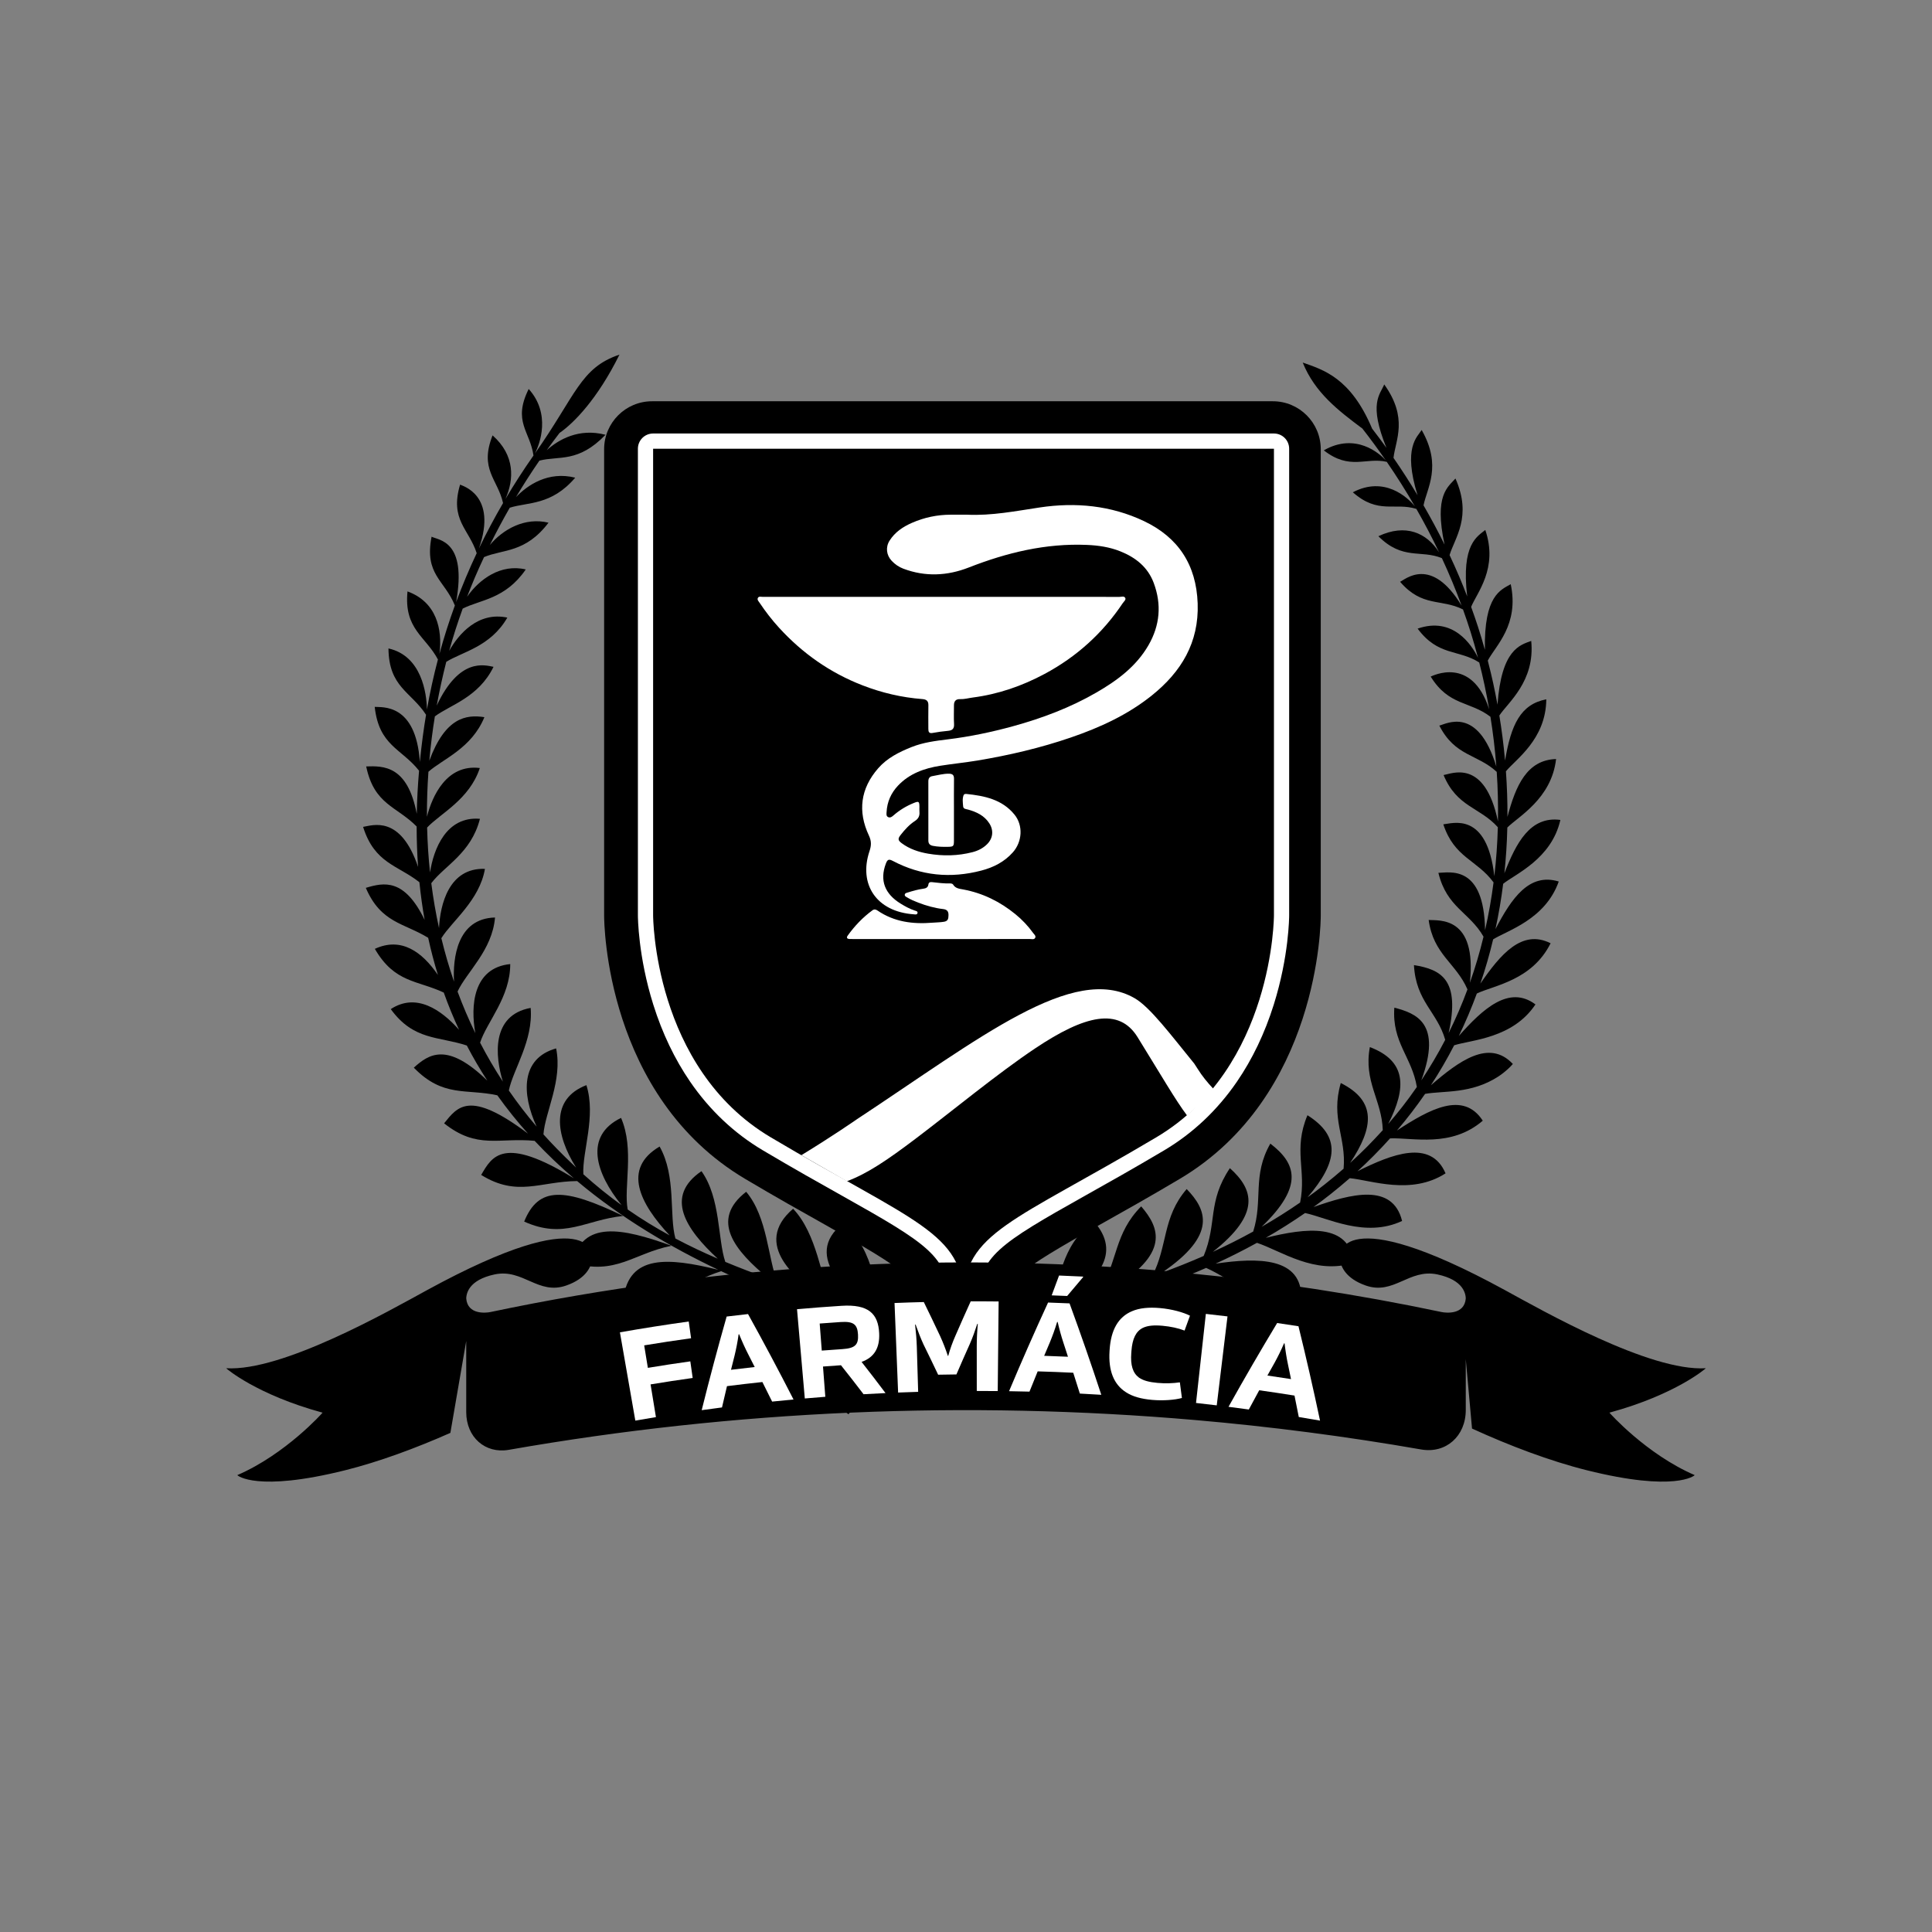 <?xml version="1.0" encoding="UTF-8"?>
<!DOCTYPE svg PUBLIC "-//W3C//DTD SVG 1.1//EN" "http://www.w3.org/Graphics/SVG/1.1/DTD/svg11.dtd">
<!-- Creator: CorelDRAW -->
<svg xmlns="http://www.w3.org/2000/svg" xml:space="preserve" width="381mm" height="381mm" version="1.1" style="shape-rendering:geometricPrecision; text-rendering:geometricPrecision; image-rendering:optimizeQuality; fill-rule:evenodd; clip-rule:evenodd"
viewBox="0 0 38100 38100"
 xmlns:xlink="http://www.w3.org/1999/xlink"
 xmlns:xodm="http://www.corel.com/coreldraw/odm/2003">
 <rect x="0" y="0" width="38100" height="38100" fill="#808080" stroke="none"/>
 <defs>
  <style type="text/css">
   <![CDATA[
    .fil0 {fill:none}
    .fil1 {fill:black;fill-rule:nonzero}
    .fil2 {fill:white;fill-rule:nonzero}
   ]]>
  </style>
 </defs>
 <g id="Layer_x0020_1">
  <rect class="fil0" width="38100" height="38100"/>
  <path class="fil1" d="M18979.87 26468.19c-465.66,0 -844.51,-378.89 -844.51,-844.55 0,-472.58 -113.03,-603.89 -1828.73,-1566.02 -448.42,-251.46 -956.66,-536.47 -1561.25,-895.42 -2700.55,-1603.41 -2731.6,-4961.89 -2731.6,-5104.09l0 -9200.48c0,-465.67 378.85,-844.52 844.52,-844.52l12243.19 0c465.66,0 844.51,378.85 844.51,844.52l0 9200.48c0,142.2 -31.08,3500.68 -2731.63,5104.09 -601.06,356.91 -1110.15,642.44 -1559.35,894.36 -1717.64,963.26 -1830.6,1094.57 -1830.6,1567.08 0,465.66 -378.84,844.55 -844.55,844.55z"/>
  <path class="fil1" d="M25101.48 7913.1l-12243.19 0c-520.8,0 -944.52,423.72 -944.52,944.53l0 9200.48c0,144.53 31.61,3557.94 2780.56,5190.07 605.01,359.19 1114.17,644.73 1563.4,896.65 1723.15,966.36 1777.61,1073.26 1777.61,1478.81 0,520.81 423.73,944.53 944.53,944.53 520.81,0 944.53,-423.72 944.53,-944.53 0,-405.52 54.47,-512.41 1777.58,-1478.77l2.11 -1.17c449.65,-252.2 959.28,-538.02 1561.33,-895.52 2748.98,-1632.13 2780.59,-5045.54 2780.59,-5190.07l0 -9200.48c0,-520.81 -423.72,-944.53 -944.53,-944.53zm0 199.99c411.17,0 744.54,333.34 744.54,744.54l0 9200.48c0,139.88 -30.51,3443.43 -2682.73,5018.09 -600.85,356.83 -1109.95,642.3 -1559.14,894.22 -1704.09,955.71 -1879.74,1110.19 -1879.74,1653.22 0,411.16 -333.38,744.5 -744.54,744.5 -411.16,0 -744.54,-333.34 -744.54,-744.5 0,-543.03 -175.64,-697.55 -1879.77,-1653.26 -449.16,-251.88 -958.22,-537.42 -1559.1,-894.18 -2652.19,-1574.66 -2682.67,-4878.21 -2682.67,-5018.09l0 -9200.48c0,-411.2 333.34,-744.54 744.5,-744.54l12243.19 0z"/>
  <path class="fil1" d="M17455.22 26011.82c-205.11,-476.99 -174.2,-1328.88 -822.11,-1889.97 -864.66,654.72 185.42,1482.97 666.15,1833.49 -305.26,-109.64 -605.3,-212.44 -900.58,-312.6 -207.32,-438.25 -284.65,-1307.43 -758.22,-1805.23 -823.38,704.25 90.1,1418.98 568.78,1740.99 -297.78,-100.82 -590.69,-200.06 -879.3,-302.29 -186.26,-449.2 -190.74,-1270.36 -614.78,-1773.59 -717.76,556.12 -232.09,1158.38 446.86,1713.61 -290.37,-104.81 -576.37,-213.53 -858.41,-331.08 -151.59,-442.59 -89.57,-1256.24 -470.15,-1789.36 -733.14,499.64 -312.88,1141.73 320.82,1726 -281.98,-121.35 -560.04,-252.48 -834.71,-398.11 -127,-459.88 20.32,-1226 -311.75,-1813.41 -742.35,436.66 -387.46,1127.19 197.87,1752.1 -279.01,-152.65 -554.6,-320.99 -827.12,-510.43 -83.29,-438.08 137.58,-1187.91 -130.99,-1806.61 -736.35,357.82 -498.4,1095.87 10.52,1721.23 -253.83,-182.91 -505.15,-384.7 -754.24,-609.81 -23.39,-447.04 254.39,-1144.51 60.32,-1757.18 -711.8,272.52 -609.07,982.2 -203.06,1625.1 -295.62,-278.73 -487.18,-479.32 -644.06,-654.33 31.08,-434.44 380.12,-1064.89 249.94,-1695.34 -698.29,195.86 -683.01,893.87 -384.32,1542.2 -196.85,-230.08 -379.23,-467.75 -547.93,-712.01 84.03,-415.71 484.89,-981.82 430.04,-1628.99 -783.52,144.5 -700.73,957.48 -547.83,1453.76 -163.73,-249.94 -313.52,-506.44 -449.3,-768.84 135.36,-412.75 595.59,-895.24 594.43,-1549.08 -734.31,73.8 -786.02,824.02 -688.2,1361.97 -130.7,-267.97 -247.61,-541.66 -350.7,-820.39 177.77,-383.75 684.68,-811.42 738.76,-1459.9 -750.57,18.8 -834.46,807.65 -808.11,1264.92 -96.84,-281.27 -180.16,-567.19 -250.16,-857.14 206.03,-333.27 753.82,-744.75 859.55,-1367.05 -712.05,-26.04 -883.29,708.2 -905.48,1167.16 -63.89,-291.32 -114.62,-586.38 -152.5,-884.37 259.29,-344.88 786.41,-588.19 959.45,-1269.83 -665.2,-56.44 -915.25,599.34 -984.36,1057.52 -31.19,-292.84 -50.16,-588.25 -57.4,-885.5 262.72,-279.02 833.72,-550.44 1039.43,-1173.59 -655.5,-81.17 -940.01,554.32 -1042.78,961.14 -1.62,-294.53 8.29,-590.72 29.28,-887.73 281.45,-249.66 852.77,-460.2 1103.53,-1076.36 -360.97,-55.81 -771.7,5.79 -1085.96,858.17 27.73,-311.26 63.61,-591.93 109.47,-873.69 302.19,-226.13 861.52,-372.53 1156.54,-977.16 -169.65,-31.01 -669.64,-195.58 -1120.35,764.26 56.91,-306.28 118.96,-590.27 188.6,-862.82 317.43,-198.27 872.73,-296.44 1204.24,-872.28 -577.89,-122.38 -961.5,325.4 -1146.7,655.39 78.21,-282.58 166.01,-555.94 266.34,-832.7 344.46,-175.93 840.04,-184.18 1243.86,-772.3 -492.9,-116.52 -916.62,192.33 -1156.9,538.87 101.11,-262.82 193.47,-482.85 334.01,-782.46 374.26,-158.33 815.03,-76.66 1271.34,-678.47 -465.42,-113.34 -895.13,128.56 -1156.51,440.06 123.09,-249.1 254.14,-494.63 392.29,-735.15 356.62,-113.92 818.34,-39.83 1290.89,-592.53 -530.72,-133.31 -938.92,144.36 -1168.16,383.29 147.5,-246.48 301.91,-487.11 462.21,-719.98 393.81,-98.85 765.35,48.37 1303.37,-509.2 -527.61,-138.08 -929.6,97.26 -1159.22,304.27 82.83,-115.6 167.04,-229.09 252.48,-340.29 281.16,-194.03 747.43,-667.45 1181.98,-1544.39 -772.76,258.45 -856.97,799.57 -1668.88,1951.29 102.69,-194.53 317.28,-786.52 -121.08,-1274.2 -320.92,644.42 27.24,833.15 94.3,1312.37 -195.62,279.47 -380.01,564.97 -552.59,856.29 169.4,-382.94 192.93,-858.23 -254.28,-1253.7 -265.72,671.48 101.7,862.51 206.8,1334.98 -170.43,292.56 -329.25,590.84 -475.55,894.82 372.82,-1063.34 -341.88,-1237.75 -371.86,-1258.42 -207.37,696.52 174.27,872.73 327.55,1351.91 -148.48,315.14 -283.7,636.2 -405.2,962.98 217.1,-1213.88 -341.7,-1215.07 -484.33,-1288.1 -145.98,747.22 253.79,850.41 458.97,1356.08 -114.06,312.49 -215.27,630.31 -303.75,952.99 62.2,-487.57 -59.86,-1021.61 -630.16,-1230.06 -73.63,744.08 357.4,884.23 599.83,1342.35 -85.45,323.92 -157.87,652.85 -216.61,986.61 -5.47,-318.69 -103.75,-1058.58 -758.79,-1204.24 7.44,764.54 444.96,851.33 741.29,1307.78 -46,275.07 -86.89,571.4 -122.13,931.44 -78.07,-1167.69 -751.1,-1074.06 -890.3,-1087.08 84.8,768.49 523.94,817.1 874.53,1258.68 -24.9,291.46 -39.86,575.13 -45.29,851.14 -182.07,-957.33 -659.7,-946.01 -997.34,-935.21 158.64,756.92 595.63,780.48 995.01,1184.1 0.24,273.33 9.87,539.01 28.43,797.31 -347.38,-1027.54 -894.93,-819.89 -1084.44,-789.31 226.38,722.46 685.66,755.06 1110.41,1091.71 25.71,254.85 60.25,502.18 102.97,742.39 -399.17,-822.61 -801.19,-739.92 -1159.69,-631.44 297.93,695.43 751.35,690.28 1229.68,985.13 55,252.2 119.28,496.15 192.16,732.05 -312.14,-455.93 -723.16,-755.19 -1243.72,-514.31 390.49,674.37 837.18,617.04 1359.04,861.9 90.63,254.46 191.63,499.04 301.7,734.38 -353.24,-397.09 -846.07,-737.02 -1346.84,-407.95 452.55,622.86 939.03,532.97 1499.66,717.9 125.34,240.98 260.67,471.56 404.53,692.54 -795.09,-772.58 -1156.02,-520.07 -1449.67,-255.73 576.37,594.4 1035.62,409.82 1646.98,545.36 189.94,266.63 392.47,518.41 605.54,756.18 -1160.88,-874.5 -1390.72,-529.73 -1655.26,-203.91 653.02,519.4 1079.81,276.9 1785.12,345.37 246.52,263.6 505.74,509.63 774.31,739.32 -1400.21,-861.7 -1617.38,-426.09 -1828.34,-66.89 714.27,442.53 1162.69,126.51 1892.41,121.04 872.81,734.1 1839.42,1300.34 2782.07,1749.32 -992.5,-244.86 -1755.1,-299.26 -1868.94,558.8 829.17,170.71 1254.58,-325.37 1927.82,-530.79 278.98,131.52 555.59,252.94 826.81,365.48 -896.45,-122.52 -1670.51,-156.6 -1688.89,757.52 868.96,65.26 1131.29,-382.84 1849.51,-691.76 232.09,94.08 459.63,181.75 680.79,263.84 -799.01,-48.69 -1491.55,105.62 -1429.88,920.75 858.52,-7.69 1154.96,-505.53 1740.08,-807.51 226.37,81.24 444.64,156.81 652.25,227.58 -789.87,-50.27 -1359.08,156.88 -1282.74,983.51 756.71,-90.6 1028.42,-565.58 1662.08,-855.17 2629.96,885.93 2797.42,729.47 3484.6,1564.46l217.27 -170.99c-727.46,-913.66 -994.02,-707.21 -3478.95,-1614.84z"/>
  <path class="fil1" d="M11279.59 24900.98c862.3,258.83 1209.61,-183.65 1962.93,-334.01 -984.67,-353.52 -1747.27,-506.06 -1962.93,334.01z"/>
  <path class="fil1" d="M10336.86 24090.17c791.21,356.83 1208.37,-35.6 1952.27,-110.99 -1164.48,-561.16 -1668.39,-586.17 -1952.27,110.99z"/>
  <path class="fil1" d="M30739.19 17383.82c-580.67,-177.16 -927.63,324.98 -1247.6,937.37 64.25,-297.67 114.55,-595.81 151.7,-892.32 236.15,-191.66 952.82,-486.83 1128.29,-1259.52 -595.91,-79.23 -873.06,454.55 -1104.55,1051.53 30.87,-292.81 50.69,-583.85 58.1,-901.28 212.69,-215.05 871.22,-564.76 961.57,-1350.68 -574.85,17.11 -795.73,523.49 -958.82,1139.54 1.45,-304.16 -9.17,-603.92 -30.3,-897.78 187.78,-232.98 789.69,-625.83 795.97,-1419.86 -510.47,98.6 -695.39,504.65 -813.22,1207.52 -28.36,-316.27 -65.16,-600.57 -112.39,-887.84 168.27,-256.68 707.77,-672.67 628.43,-1471.11 -217.59,80.75 -586.95,161.25 -665.09,1257.23 -57.64,-308.93 -104.98,-534.53 -191.77,-869.36 154.02,-294.18 622.83,-702.9 452.79,-1506.81 -194.13,112.88 -530.12,216.92 -509.3,1294.37 -90.95,-326.28 -179.53,-593.69 -271.61,-846.21 109.79,-275.52 537.81,-756.21 279.33,-1517.58 -149.72,125.52 -480.3,270.8 -356.8,1310.72 -105.09,-273.34 -204.43,-509.98 -347.69,-815.13 99.37,-335.46 450.14,-757.13 116.06,-1510.14 -144.82,166.55 -426.51,320.61 -215.3,1303.2 -128.13,-261.83 -271.64,-526.95 -414.37,-773.93 67.09,-341.45 369.88,-773.11 -36.83,-1486.21 -85.41,137.47 -373.84,343.92 -80.86,1286.51 -152.51,-254.07 -311.4,-500.53 -474.52,-736.78 38.66,-350.34 296.26,-778.79 -182.67,-1448.05 -86.01,206.8 -312.28,375.04 43.29,1250.18 -93.07,-129.65 -187.19,-255.84 -282.09,-378.22 -422.62,-1006.68 -967.56,-1161.76 -1368.7,-1303.3 238.19,592.7 702.91,947.74 1177.18,1301.96 158.65,203.49 313.13,413.25 462.14,629.15 -119.13,-137.27 -596.44,-559.12 -1223.5,-199.85 515.55,401.42 825.74,131.55 1241.46,226.38 194.73,283.49 380.43,576.93 555.13,878.87 -142.95,-180.59 -604.03,-604.8 -1224.07,-278.13 500.7,441.18 823.63,194.31 1252.4,327.13 159.87,279.05 309.73,565.33 449.15,857.32 -245.35,-385.72 -660.93,-571.89 -1197.78,-318.24 478.26,478.79 835.87,261.48 1252.39,432.61 142.56,306.5 272.28,619.27 388.69,936.73 -602.51,-995.61 -1117.6,-509.83 -1213.23,-470.88 438.15,508.98 810.15,328.33 1240.79,546.17 107.27,298.94 197.87,580.85 296.19,953.66 -125.13,-261.09 -496.82,-818.27 -1190.91,-575.98 407.14,547.41 800.66,403.9 1215.04,667.6 75.46,296.08 141.39,604.41 196.18,922.97 -345.51,-1065.14 -1124.02,-653.73 -1153.83,-645.34 356.69,580.25 772.4,481.33 1178.42,792.77 51.29,321.73 89.32,629.25 116.27,981.18 -367.59,-1209.22 -992.75,-835.77 -1124.02,-806.95 310.41,609.5 747.4,557.39 1131.75,912.43 21.55,319.4 30.3,645.62 24.48,976.56 -260.84,-1250.35 -916.2,-938.18 -1072.44,-913.63 264.44,635 712.5,630.03 1069.9,1028.63 -9.17,330.48 -32.07,649.15 -69.32,965.59 -144.22,-1284.96 -828.39,-1038.51 -1005.77,-1022.46 218.09,662.7 660.47,695.36 990.67,1145.12 -39.58,304.62 -94.9,625.86 -167.68,942.8 -18.45,-1303.06 -701.85,-1134.92 -920.07,-1131.32 165.87,685.9 614.25,775.4 889.95,1259.02 -74.02,305.02 -162.81,608.83 -269.21,908.37 141.29,-1318.15 -603.21,-1223.96 -812.59,-1237.79 92.61,682.17 541.38,850.41 765.11,1369.24 -107.46,292.27 -232.09,579.75 -371.51,860.92 231.74,-1045.99 -139.52,-1253.21 -683.76,-1340.28 39.13,720.97 458.47,918.74 616.52,1473.45 -140.16,271.82 -305.86,550.26 -471.74,800.38 416.74,-1135.2 -104.52,-1322.1 -531.56,-1434.71 -49.95,686.79 346.6,972.29 443.9,1564.22 -197.87,286.42 -378.57,512.62 -564.66,728.52 364.92,-713 363.54,-1239.7 -362.02,-1515.22 -126.96,682.8 236.47,1041.86 254.88,1638.27 -213.99,233.32 -384.81,411.41 -644.48,646.25 463.47,-694.87 530.11,-1216.94 -183.87,-1575.86 -204.61,708.31 111.93,1070.68 55.6,1689.7 -256.54,223.73 -509.45,421.15 -710.78,564.02 608.75,-708.02 654.58,-1203.25 -1.98,-1618.51 -287.48,683.51 -15.55,1086.74 -144.57,1721.77 -247.65,171.42 -501.43,330.55 -759.35,478.58 850.62,-815.69 669.36,-1258.64 171.91,-1640.42 -361.46,631.65 -139.7,1108.4 -337.96,1733.91 -262.4,144.78 -528.53,278.06 -796.4,400.57 963.05,-757.66 794.85,-1238.39 336.69,-1650.25 -447.25,667.49 -247.08,1084.12 -516.92,1730.94 -279.08,122.37 -559.47,234.24 -825.22,330.9 1107.55,-751.8 876.41,-1250.38 490.22,-1650.05 -484.58,561.63 -369.04,1118.77 -681.25,1717.89 -290.97,100.82 -554.11,180.97 -828.43,264.94 1194.9,-708.35 973.81,-1221.78 612.64,-1641.06 -530.19,533.62 -456.82,1060.17 -829.7,1707.8 -247.72,76.8 -511.88,161.36 -818.69,270.26 778.68,-496.35 1291.13,-1042.67 704.95,-1694.46 -683.29,560.5 -591.71,1107.62 -941.7,1780.3 -1710.52,632.91 -2943.33,458.22 -4105.35,1864.64l217.31 171.02c1012.05,-1279.84 2363.4,-1210.59 3908.99,-1777.36 473.5,242.29 970.04,909.95 1702.01,1017.97 276.83,-1055.05 -930.83,-1108.28 -1517.01,-1084.89 299.61,-106.79 586.81,-202.04 865.08,-292.56 449.23,257.88 920.75,946.75 1761.32,969.71 261.33,-973.13 -969.37,-1041.08 -1569.44,-1031.91 295.03,-95.39 580.67,-187.29 861.09,-283.88 426.16,222.85 994.52,866.25 1830.92,813.83 137.48,-861.17 -786.84,-936.88 -1649.66,-877.15 354.37,-126.12 603,-227.15 860.25,-340.08 513.43,227.16 1069.44,754.42 1875.96,615.25 30.59,-833.58 -860.7,-822.36 -1689.38,-698.96 274.04,-125.56 546.6,-262.12 815.59,-410.74 477.13,157.58 1135.13,636.8 1905.81,395.96 -74.82,-798.59 -948.09,-689.93 -1731.08,-494.63 262.68,-151.2 521.44,-313.98 774.1,-489.2 446.41,94.79 1185.83,497.06 1913.64,156.63 -186.93,-757.09 -1011.2,-533.18 -1746.85,-274.6 208.53,-149.26 447.04,-336.02 714.73,-568.99 425.06,40.67 1211.62,341.45 1888.88,-95.18 -289.88,-679.7 -1057.13,-381.04 -1736.16,-41.42 209.06,-189.79 438.82,-421.22 642.37,-648.37 453.6,-17.46 1203.26,188.21 1827.89,-348.61 -385.52,-595.35 -1055.94,-223.67 -1692.77,193.85 204.47,-239.33 388.33,-480.63 555.34,-722.95 368.23,-65.02 908.72,6.42 1447.34,-344.17 33.62,-22.61 66.71,-46.6 99.13,-72.14 64.45,-51.33 128.2,-107.95 184.33,-173.36 -468.1,-499.07 -1063.56,-57.18 -1616.54,419.74 166.87,-254.99 320.08,-518.34 458.9,-788.14 342.97,-108.98 1156.09,-133.57 1603.27,-805.96 -517.81,-387.32 -1033.96,82.73 -1511.83,622.55 133.24,-274.22 251.88,-554.25 355.81,-837.85 345.44,-163.02 1088.32,-257.92 1454.71,-990.78 -567.44,-285.5 -991.94,224.16 -1385.21,795.62 98.88,-288.5 182.42,-579.96 252.09,-872.49 278.7,-175.79 1026.76,-388.51 1293.74,-1140.92z"/>
  <path class="fil1" d="M19001.22 25764.91c-82.83,0 -150,-67.14 -150,-150 0,-947.21 -550.2,-1255.79 -2183.49,-2171.74 -446.12,-250.19 -951.83,-533.79 -1546.43,-886.81 -980.16,-581.98 -1704.59,-1546.47 -2094.97,-2789.21 -293.3,-933.62 -296.69,-1686.17 -296.69,-1717.78l0 -9200.48c0,-82.83 67.17,-150 150,-150l12243.15 0c82.87,0 150.01,67.17 150.01,150l0 9200.48c0,31.61 -3.36,784.16 -296.69,1717.78 -390.38,1242.74 -1114.81,2207.23 -2094.97,2789.21 -594.57,353.02 -1100.28,636.62 -1546.44,886.81 -1633.25,915.95 -2183.48,1224.53 -2183.48,2171.74 0,82.86 -67.17,150 -150,150z"/>
  <path class="fil2" d="M25122.82 8548.9l-12243.16 0c-165.7,0 -300,134.31 -300,300l0 9200.48c0,32.53 3.46,807.41 303.57,1762.73 177.16,564.02 421.81,1075.51 727.11,1520.3 385.3,561.37 867.94,1016.56 1434.39,1352.9 596.19,354.01 1102.78,638.1 1549.72,888.75 1704.44,955.89 2106.79,1213.03 2106.79,2040.86 0,165.66 134.3,300 300,300 165.66,0 299.97,-134.34 299.97,-300 0,-827.83 402.34,-1084.97 2106.78,-2040.86 446.94,-250.65 953.53,-534.74 1549.72,-888.75 566.49,-336.34 1049.09,-791.53 1434.43,-1352.9 305.3,-444.79 549.91,-956.28 727.11,-1520.3 300.11,-955.32 303.57,-1730.2 303.57,-1762.73l0 -9200.48c0,-165.69 -134.3,-300 -300,-300zm0 300l0 9200.48c0,0 0,3001.54 -2318.28,4377.98 -2820.36,1674.6 -3803.3,1876.92 -3803.3,3187.56 0,-1310.64 -982.98,-1512.96 -3803.33,-3187.56 -2318.25,-1376.44 -2318.25,-4377.98 -2318.25,-4377.98l0 -9200.48 12243.16 0z"/>
  <path class="fil2" d="M16700.2 23294.61c399.98,-147.25 801.58,-419.45 1354.24,-837.74 742.31,-561.8 1618.69,-1287 2360.44,-1783.04 981.35,-656.24 1652.62,-812.38 2018.17,-221.41 471.8,762.67 750.57,1245.66 975.96,1545.35 120.36,-100.16 370.17,-318.92 519.32,-525.43 -118.43,-126.16 -225.11,-257.57 -307.27,-390.1 -21.38,-34.51 -44.87,-70.7 -70.06,-108.17 -463.62,-568.57 -869.67,-1112.27 -1174.08,-1288.23 -604.27,-349.29 -1364.9,-154.45 -2276.69,327.2 -917.54,484.64 -1988.78,1259.8 -3207.24,2062.9 0,0 -455.68,317.71 -1088.74,704.39l895.95 514.28z"/>
  <path class="fil1" d="M29677.81 25441.57c-3303.62,-1803.68 -3257.05,-657.05 -3253.03,-680.4 0,0 0.03,29.84 0.56,81.1 16.16,134.23 111.83,369.46 504.83,507.68 555.69,197.03 853.3,-335.14 1414.32,-218.16 518.4,110.67 567.51,382.49 561.3,506.42l0 -32.6c-26.14,327.98 -393.7,285.54 -474.66,269.03 -1660,-350.03 -3333.71,-606.22 -5013.96,-768.49 -4585.19,-442.99 -9218.19,-186.73 -13748.28,768.49 -80.93,16.51 -448.59,58.98 -474.66,-269.03l0 32.28c-6.07,-124.14 43.43,-395.54 561.34,-506.1 561.02,-116.98 858.59,415.19 1414.32,218.13 393.17,-138.26 488.67,-373.63 504.79,-507.9 0.53,-51.04 0.56,-80.85 0.56,-80.85 4.13,23.35 50.59,-1123.28 -3253.03,680.4 -753.32,411.76 -2856.3,1609.23 -3962.08,1540.79 0.77,4.52 598.56,521.69 1901.22,875.98 0.21,2.15 -725.17,818.41 -1682.01,1231.97 1.59,6.18 378.64,340.47 2128.03,-96.34 667.14,-166.69 1394.99,-435.89 2074.26,-736.88l312.6 -1812.01 0 1402.93c0.03,494.94 374.37,823.87 837.63,743.58 4463.24,-782.39 9022.26,-978.46 13533.55,-588.08 1494.54,129.36 2983.86,323.07 4462.78,581.06 485.53,83.72 877.6,-260.77 877.6,-779.36l0 -1001.81 123.3 1368.42c731.84,335.03 1534.02,639.87 2263.6,822.15 1749.28,436.84 2126.44,102.52 2127.99,96.34 -956.84,-413.52 -1682.22,-1229.89 -1682.01,-1231.97 1302.77,-354.29 1900.41,-871.46 1901.19,-875.98 -1105.68,68.44 -3208.8,-1128.99 -3962.05,-1540.79z"/>
  <path class="fil2" d="M12225.03 26274.32c450.67,-79.48 903.82,-150.78 1357.14,-213.54 18.48,132.01 27.73,198.02 46.25,330.03 -370.42,51.93 -555.42,80.04 -924.88,140.51 29.07,177.38 43.57,266.06 72.6,443.44 334.5,-54.79 501.97,-80.4 837.28,-128.06 18.59,130.95 27.91,196.43 46.53,327.42 -332.52,47.27 -498.61,72.67 -830.36,127 42.26,258.05 63.39,387.1 105.65,645.19 -162.66,26.64 -243.94,40.36 -406.4,68.72 -101.31,-580.25 -202.56,-1160.46 -303.81,-1740.71z"/>
  <path class="fil2" d="M14415.75 27012.95c186.87,-22.89 280.35,-33.79 467.43,-54.5 -51.96,-102.98 -78.07,-154.41 -130.6,-257.21 -60.5,-117.62 -120.51,-250.47 -176.35,-388.83 -4.17,0.49 -6.25,0.74 -10.44,1.23 -19.87,147.18 -48.05,287.76 -79.52,418.64 -28.51,112.26 -42.58,168.38 -70.52,280.67zm1232.96 585.61c-168.81,15.67 -253.19,23.99 -421.85,41.49 -76.31,-154.52 -114.76,-231.67 -192.23,-385.8 -279.51,30.06 -419.17,46.36 -698.26,81.39 -39.93,167.85 -59.58,251.81 -98.28,419.7 -160.27,20.74 -240.31,31.54 -400.4,53.94 153.7,-618.14 317.81,-1233.67 492.12,-1846.33 168.63,-20.5 252.98,-30.31 421.75,-49.04 308.4,556.51 607.52,1118.16 897.15,1684.65z"/>
  <path class="fil2" d="M16164.77 26100.7c16.37,213.43 24.55,320.18 40.96,533.61 162.56,-12.49 243.87,-18.31 406.54,-29.1 251.21,-16.72 319.97,-85.76 308.18,-287.37 -11.78,-201.58 -89.18,-263.56 -343.74,-246.63 -164.82,10.94 -247.19,16.86 -411.94,29.49zm419.63 822.57c-141.85,9.63 -212.76,14.75 -354.51,25.61 18.31,238.62 27.48,357.93 45.79,596.52 -161.89,12.41 -242.82,19.05 -404.6,33.16 -51.19,-586.78 -102.34,-1173.59 -153.49,-1760.36 349.81,-30.48 524.82,-43.85 875.06,-66.82 534.28,-35.07 726.51,155.93 744.96,539.19 13.8,287.44 -93.94,476.46 -346.92,566.8 191.7,244.87 286.14,367.88 472.27,615 -173.25,8.01 -259.86,12.53 -433.04,22.47 -175.79,-229.62 -264.87,-343.95 -445.52,-571.57z"/>
  <path class="fil2" d="M18860.96 27104.38c-144.18,1.52 -216.28,2.61 -360.43,5.47 -114.19,-240.14 -172.08,-360.01 -289.59,-599.3 -57.93,-127.25 -105.87,-252.13 -154.59,-389.57 -4.2,0.14 -6.28,0.17 -10.44,0.31 17.56,148.49 29.84,297.11 34.15,440.94 10.58,354.26 15.91,531.35 26.49,885.61 -158.15,4.73 -237.21,7.48 -395.32,13.8 -23.57,-588.51 -47.1,-1177.05 -70.59,-1765.59 230.85,-9.24 346.32,-13.05 577.28,-19.01 130.99,268.32 195.44,402.73 322.37,672.08 57.01,125.2 108.37,255.65 151.62,388.83 3.11,-0.04 4.66,-0.07 7.73,-0.11 36.76,-134.34 84.31,-266.27 140.26,-393.1 118.96,-272.94 179.46,-409.18 302.55,-681.21 220.41,-0.74 330.65,-0.39 551.03,1.83 -5.96,588.97 -11.85,1177.96 -17.78,1766.93 -165.27,-1.66 -247.93,-2.09 -413.2,-2.02 -0.18,-352.35 -0.25,-528.56 -0.43,-880.95 -0.07,-146.4 7.62,-295.31 20.78,-441.75 -4.2,0 -6.31,0 -10.51,0 -44.52,136.31 -88.65,262.64 -145.28,391.58 -108.09,241.73 -161.29,362.8 -266.1,605.23z"/>
  <path class="fil2" d="M20739.6 25545.27c57.71,-156.56 86.82,-234.81 145.52,-391.16 189.93,7.34 284.9,11.54 474.73,21.06 -0.18,4.03 -0.28,6.04 -0.49,10.06 -126.79,148.31 -189.62,222.74 -314.22,372 -122.2,-5.22 -183.31,-7.62 -305.54,-11.96zm-148.2 1192.18c187.85,6.17 281.76,9.81 469.54,18.17 -35.45,-109.71 -53.3,-164.57 -89.25,-274.25 -41.59,-125.52 -80.36,-266.03 -114.12,-411.34 -4.2,-0.18 -6.28,-0.25 -10.48,-0.42 -42.3,142.38 -91.72,276.93 -142.95,401.42 -45.36,106.51 -67.94,159.81 -112.74,266.42zm1126.59 768.6c-169.09,-10.51 -253.68,-15.35 -422.87,-24.03 -51.51,-164.39 -77.58,-246.55 -130.32,-410.81 -280.46,-13.33 -420.76,-18.76 -701.36,-27.12 -65.23,159.66 -97.54,239.57 -161.53,399.48 -161.22,-4.2 -241.83,-5.86 -403.05,-8.4 246.62,-587.09 503.16,-1169.98 769.44,-1748.4 169.48,5.72 254.21,9.03 423.62,16.51 218.61,597.43 427.39,1198.42 626.07,1802.77z"/>
  <path class="fil2" d="M21882.31 26618.59c25.5,-393 170.64,-647.28 441.85,-761.26 145.24,-62.55 330.59,-80.97 549.95,-61.7 237.88,20.88 461.25,83.5 592.84,150.31 -42.97,117.41 -64.31,176.11 -106.82,293.62 -124.6,-48.08 -274.92,-80.36 -434.83,-94.72 -165.1,-14.85 -290.13,-4.87 -386.01,40.61 -137.13,67.48 -208.25,211.59 -226.56,453.24 -1.37,18.14 -2.04,27.2 -3.42,45.3 -18.1,239.15 29.85,391.97 151.06,482.78 85.13,60.01 205.74,90.2 366.25,104.63 155.44,13.97 310.1,8.64 440.91,-11.11 16.36,123.44 24.44,185.17 40.35,308.61 -134.16,36.9 -360.39,57.68 -587.72,37.68 -212.24,-18.67 -383.86,-64.99 -515.13,-150.75 -238.55,-151.94 -349.71,-421.64 -324.34,-812.06 0.63,-10.08 0.98,-15.13 1.62,-25.18z"/>
  <path class="fil2" d="M23779.96 25910.73c170.89,18.84 256.29,28.71 427.04,49.39 -70.73,584.73 -141.43,1169.49 -212.13,1754.22 -163.4,-19.76 -245.11,-29.21 -408.66,-47.24 64.56,-585.47 129.12,-1170.9 193.75,-1756.37z"/>
  <path class="fil2" d="M24993.57 27126.25c186.44,26.91 279.65,40.92 465.84,70.06 -23.21,-113 -34.92,-169.51 -58.66,-282.47 -27.62,-129.36 -50.73,-273.33 -68.37,-421.5 -4.16,-0.6 -6.24,-0.92 -10.41,-1.55 -57.82,136.81 -121.92,265.08 -186.65,383.12 -56.98,100.85 -85.34,151.3 -141.75,252.34zm1038.05 888.79c-167.43,-29.25 -251.21,-43.4 -418.89,-70.81 -33.19,-169.12 -50.09,-253.64 -84.56,-422.73 -278.06,-44.38 -417.26,-65.3 -695.89,-104.67 -82.62,151.48 -123.61,227.33 -205,379.2 -160.12,-22.01 -240.2,-32.6 -400.51,-52.95 310.41,-556.23 630.24,-1107.19 959.28,-1652.59 168.2,24.45 252.27,37.11 420.33,63.36 151.98,617.96 293.83,1238.46 425.24,1861.19z"/>
  <path class="fil2" d="M19069.17 10150.08c485.78,23.18 958.39,-71.33 1435.7,-142.84 706.26,-105.76 1403.46,-40.35 2055.99,269.67 676.88,321.59 1030.82,863.35 1057.74,1621.79 27.41,773.5 -324.14,1350.96 -903.86,1815.89 -476.11,381.84 -1022.66,632.35 -1595.75,828.78 -602.51,206.55 -1220.22,350.97 -1848.49,455.4 -242.53,40.32 -486.94,63.78 -729.33,102.44 -313.65,49.99 -605.4,153.04 -830.72,390.56 -138.61,146.16 -216.71,321.95 -226.94,524.87 -1.73,34.67 -9.39,77.08 30.41,96.52 41.41,20.21 75.53,-6 105.09,-32 120.54,-105.97 255.9,-187.47 404.49,-247.19 95.01,-38.17 106.61,-29.81 107.88,75.74 0.43,32.95 -2.54,66.18 0.64,98.85 7.69,79.41 -19.83,136.35 -88.69,181.26 -111.37,72.63 -200.02,170.92 -281.94,275.09 -57.68,73.34 -56.06,106.43 20.5,163.3 155.22,115.4 335.59,174.77 522.39,206.69 292.07,49.92 584.8,44.88 873.73,-29.8 109.22,-28.26 208.06,-77.3 288.53,-157.77 116.31,-116.31 132.26,-272.24 43.39,-410.42 -98.95,-153.81 -251.35,-225.21 -420.01,-271.92 -38.74,-10.72 -92.18,-9.28 -96.63,-64.03 -6,-73.91 -18.1,-149.79 9.95,-221.83 7.9,-20.35 34.75,-24.09 55.67,-21.94 358.03,36.9 704.32,108.59 946.85,406.79 175.4,215.65 153.14,537.1 -32.24,745.14 -168.17,188.66 -381.99,296.65 -621.24,359.09 -604.8,157.94 -1187.35,103.29 -1743.64,-189.55 -81.14,-42.72 -107.81,-31.75 -140.44,55.53 -121.78,326.04 -22.19,592.98 294.07,786.55 87.03,53.27 176.11,102.48 273.62,134.98 24.27,8.11 62.09,12.8 58.56,45.47 -4.52,42.16 -46.29,31.43 -72.99,29.6 -740.55,-50.8 -1093.19,-594.47 -874.33,-1246.54 37.01,-110.28 39.73,-197.35 -11.25,-305.62 -225.53,-479.07 -166.69,-928.33 182.63,-1328.24 177.2,-202.85 414.73,-321.41 662.2,-419.59 228.46,-90.6 469.94,-120.9 710.57,-150.32 435.33,-53.17 862.68,-142.81 1285.1,-258.73 574.67,-157.69 1129.06,-366.61 1646.06,-665.44 408.48,-236.08 783.76,-512.8 1025.84,-932.11 226.27,-391.94 262.18,-803.49 103.86,-1228.09 -117.05,-313.83 -357.72,-502.75 -658.53,-623.33 -210.68,-84.45 -432.05,-117.26 -658.5,-126.85 -812.34,-34.44 -1580.3,151.83 -2331.01,445.48 -422.74,165.39 -857.32,186.76 -1290.57,23.15 -88.62,-33.45 -163.93,-86.05 -228.85,-154.8 -104.81,-111.06 -124.28,-267.16 -42.54,-397.16 106.12,-168.81 264.55,-274.39 443.51,-352.6 242.11,-105.77 495.51,-158.93 759.74,-159.85 107.92,-0.38 215.87,-0.07 323.78,-0.07z"/>
  <path class="fil2" d="M18568.59 11770.06c1169.17,0 2338.35,-0.22 3507.53,0.88 39.4,0.03 94.29,-22.23 115,22.12 16.97,36.33 -27.8,68.58 -48.68,99.87 -397.26,594.54 -911.3,1059.11 -1542.35,1397.1 -446.05,238.94 -915.28,400.48 -1417.74,465.74 -82.87,10.76 -163.76,34.93 -248.85,31.58 -81.74,-3.21 -121.25,38.73 -120.82,120.68 0.67,122.87 -5.86,246.13 1.65,368.58 5.79,93.84 -32.98,128.48 -120.65,136.18 -101.21,8.89 -202.31,22.82 -302.22,41.38 -71.12,13.23 -83.86,-22.33 -83.82,-78.85 0.1,-155.86 -2.44,-311.75 0.49,-467.57 1.63,-85.16 -38.8,-115.54 -118.85,-121.64 -405.9,-30.94 -798.05,-123.12 -1177.75,-269.94 -640.85,-247.87 -1187.23,-632.11 -1649.41,-1138.38 -139.56,-152.9 -265.85,-316.41 -380.93,-488.46 -19.4,-29 -53.02,-60.25 -36.23,-96.13 18.49,-39.48 64.31,-22.44 98.11,-22.47 1175.17,-0.78 2350.35,-0.67 3525.52,-0.67z"/>
  <path class="fil2" d="M18555.86 18518.49c-575.45,0 -1150.86,0 -1726.31,-0.03 -26.96,0 -54.01,0.56 -80.86,-1.27 -47.7,-3.28 -58.31,-29.14 -32,-65.9 136.92,-191.28 297.43,-359.69 487.61,-499.15 34.43,-25.25 65.9,-19.96 99.06,2.86 330.84,227.69 701.82,273.02 1090.37,240.67 74.47,-6.21 148.98,-5.68 223.48,-18.31 81.88,-13.87 85.94,-65.48 87.6,-130.49 1.9,-74.79 -30.94,-110.81 -102.8,-119.17 -170.61,-19.79 -334.47,-66.01 -494.42,-127.67 -75.64,-29.14 -150.11,-60.54 -219.32,-102.91 -19.9,-12.17 -47.52,-22.54 -46.08,-50.37 1.73,-33.7 34.47,-38.53 59.06,-46.22 100.15,-31.18 200.94,-60.32 305.26,-74.29 51.22,-6.88 93.52,-23.04 101.67,-82.69 5.78,-42.2 32.7,-51.72 71.4,-47.35 118.96,13.44 237.74,28.93 358.07,25.58 19.19,-0.57 48.72,6.74 56.59,20.25 46,79.2 125.55,84.56 201.43,98.71 385.69,71.93 725.1,240.27 1028.21,487.18 133.42,108.66 250.08,231.99 350.2,371.34 20.29,28.18 58.6,56.58 41.21,93.31 -20.29,42.86 -69.4,25.15 -106.16,25.22 -584.41,0.99 -1168.85,0.7 -1753.27,0.7z"/>
  <path class="fil2" d="M18812.41 15979.82c0,200.7 0.6,401.39 -0.24,602.13 -0.43,106.89 -11.01,115.81 -120.02,118 -99.02,1.98 -197.48,-0.64 -295.24,-19.47 -58.7,-11.29 -89.28,-42.51 -89.21,-103.97 0.38,-389.43 0.49,-778.86 -0.29,-1168.26 -0.14,-56.3 22.3,-93.24 78.53,-102.55 108.94,-17.99 215.23,-49.81 328.09,-47.73 74.64,1.38 100.18,29.42 99.27,101.78 -2.68,206.65 -0.96,413.38 -0.89,620.07z"/>
 </g>
</svg>
